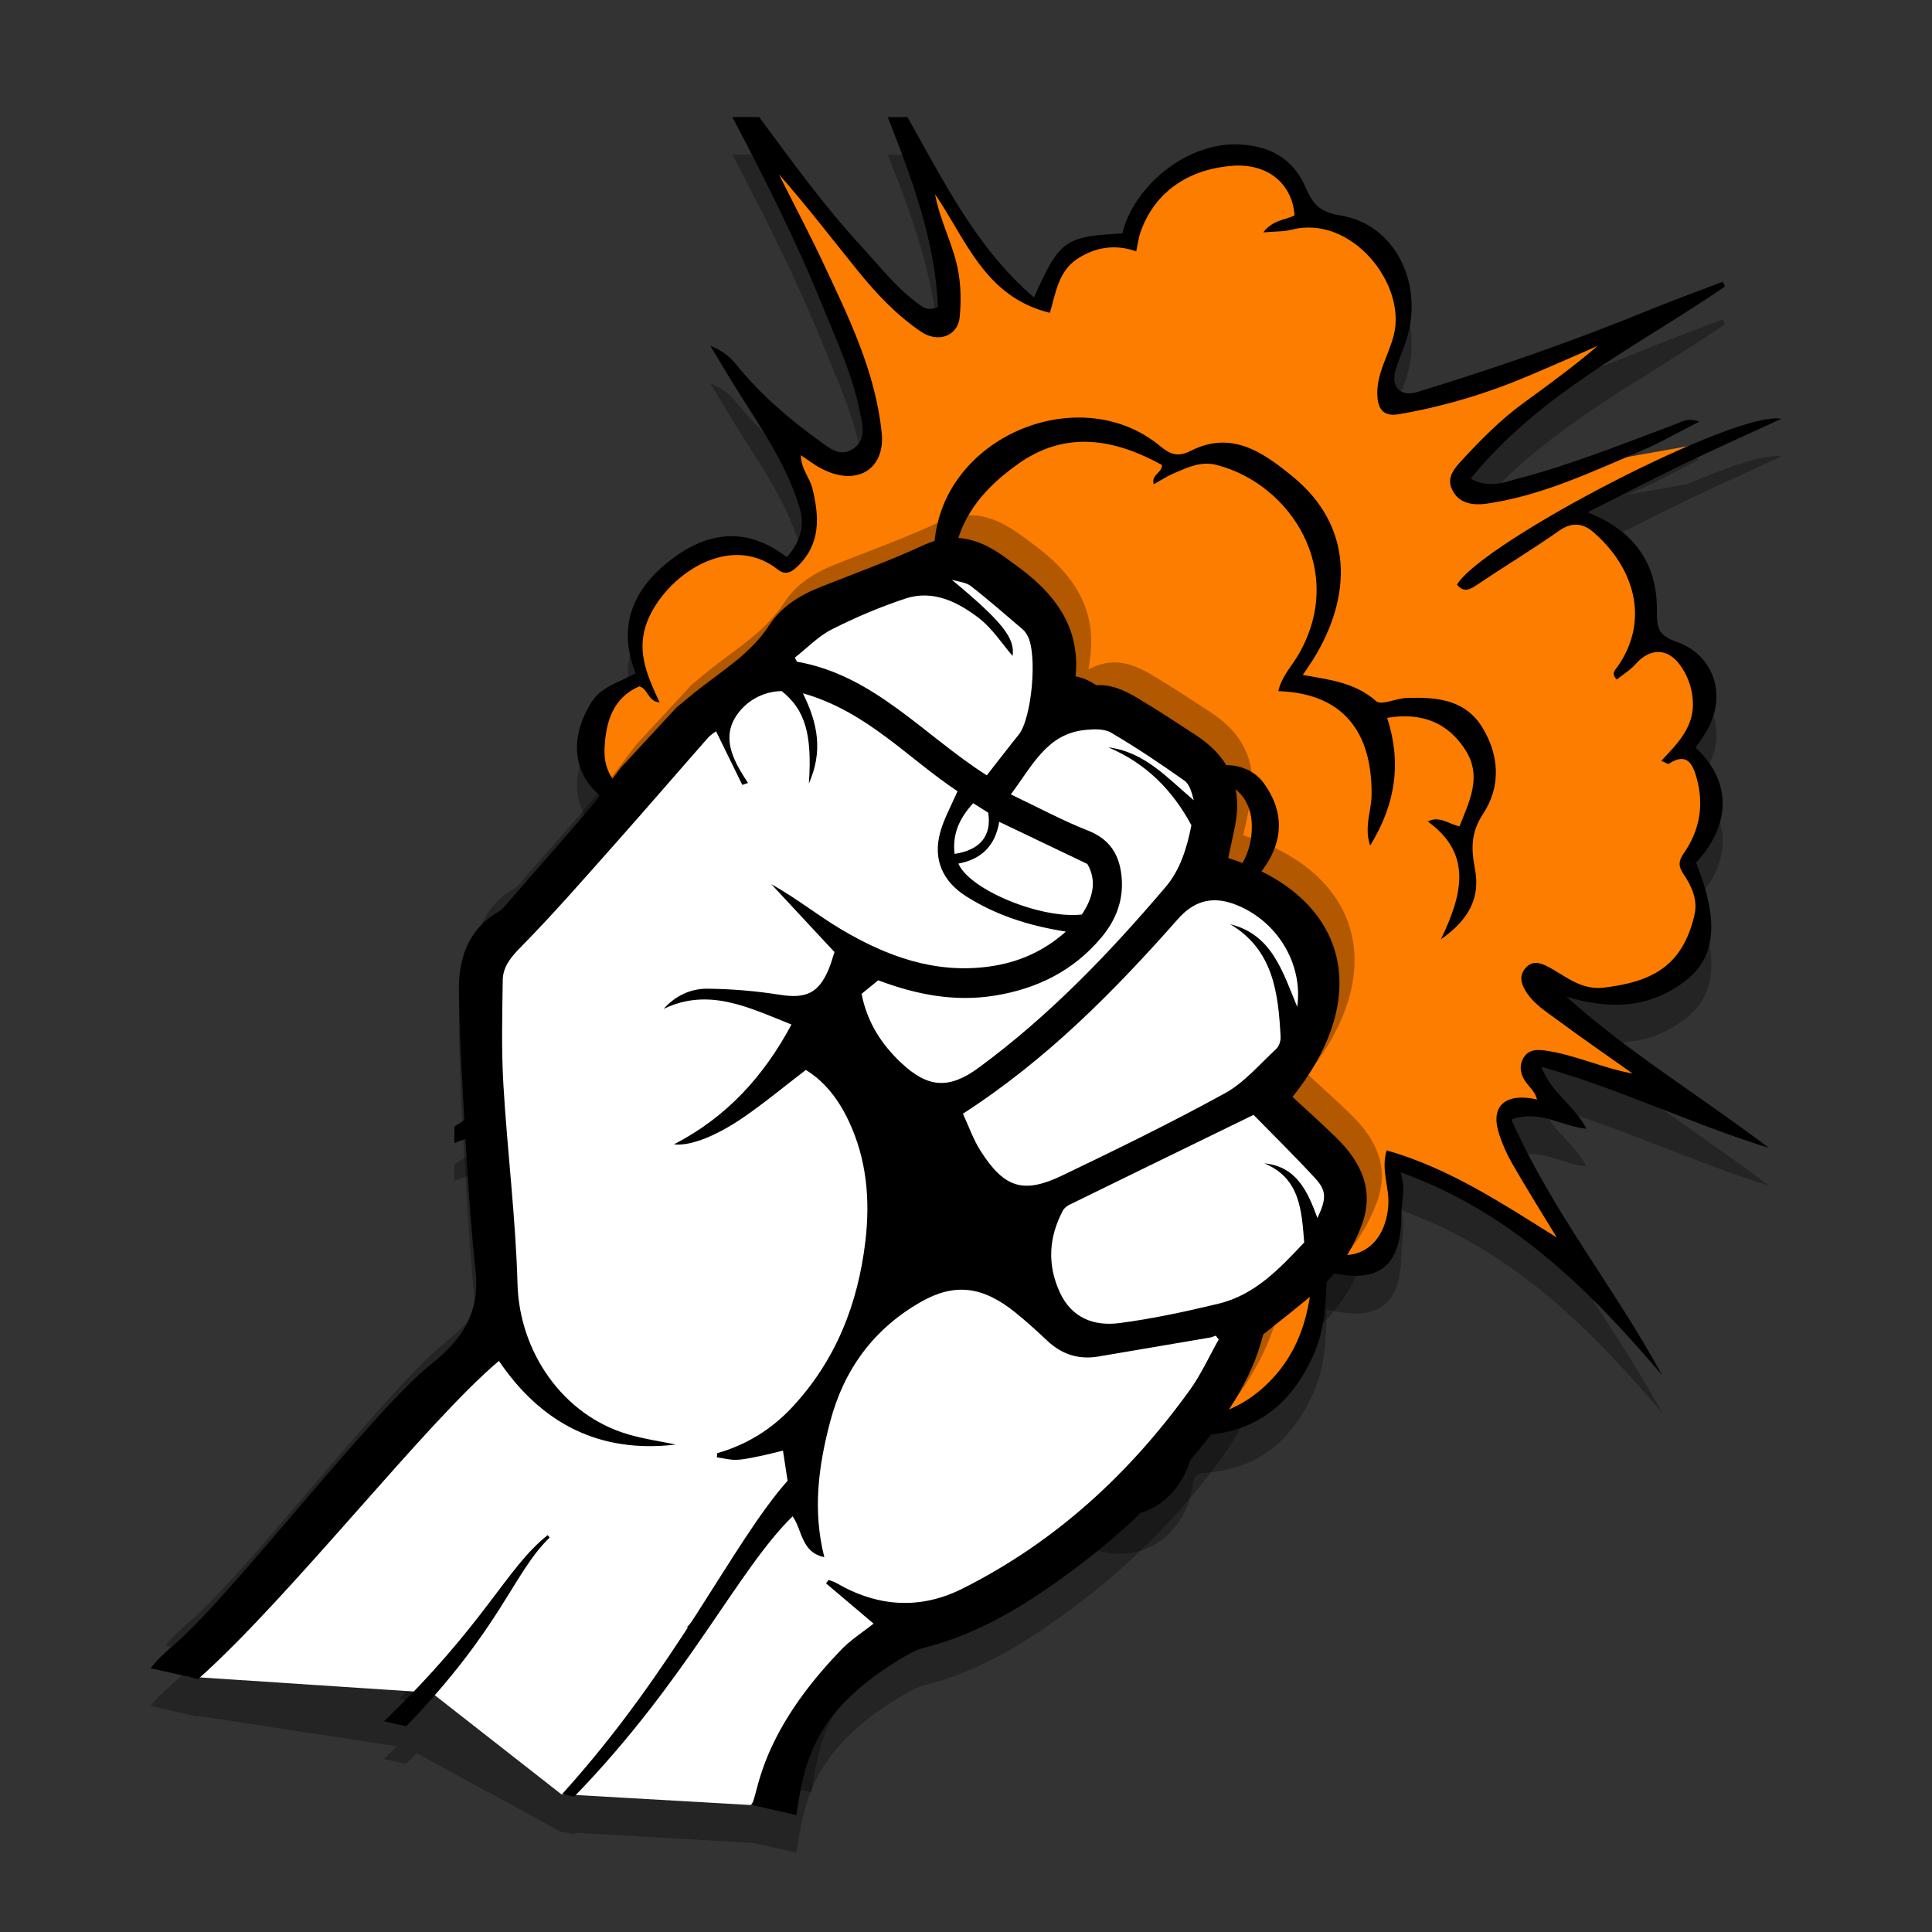 <svg enable-background="new 0 0 61.439 61.439" version="1.1" viewBox="0 0 512 512" xmlns="http://www.w3.org/2000/svg"><rect x="0" y="0" width="512" height="512" fill="#333333" stroke="none"/><path d="m194.08 41c8.724 16.523 17.1 33.225 24.123 50.58 3.676 9.09 7.854 18.026 9.711 27.719 0.615 3.198 1.862 7.06-1.727 9.562-3.434 2.391-6.222-0.025-8.799-1.875-8.178-5.88-15.821-12.381-22.18-20.285-1.645-2.037-3.57-3.702-6.973-5.111 2.024 3.359 3.515 5.855 5.018 8.357 6.818 11.326 14.982 21.95 18.732 34.891 1.354 4.663 6.2e-4 8.904-3.477 12.797-10.109-7.799-20.186-7.003-29.842 0.057-10.593 7.743-15.331 17.802-10.221 30.742-4.365 2.403-9.09 3.47-11.754 7.754-7.575 12.195-3.552 24.057 10.016 28.98 2.502 0.907 4.483 1.944 5.75 4.471 4.129 8.202 3.608 9.877-1.707 18.396-2.304 3.707-6.439 6.092-7.941 10.768 4.011 0 7.63-0.019 11.25 6e-3 2.838 0.025 6.029-0.298 7.141 3.186 0.324 1.018 0.297 1.895 0.051 2.674-0.662 0.939-1.478 2-2.393 3.121-0.477 0.41-0.969 0.805-1.428 1.19-11.94 10.016-24.842 18.69-37.912 27.129-6.296 4.061-12.644 8.222-19.107 12.457v4.377c20.59-7.656 40.876-16.232 62.217-21.715 2.881-0.745 6.259-2.731 9.631-0.023-9.215 16.132-23.949 26.991-35.939 40.527 2.428 1.062 3.683-0.322 5.106-0.986 9.873-4.651 18.726-11.178 28.748-15.58 4.912-2.155 9.642-4.7 15.02-5.519 1.944-0.292 3.738 0.198 4.607 2.049 0.801 1.689 0.641 3.353-0.676 5.029-1.552 1.981-2.937 4.179-3.981 6.471-6.489 14.306 0.64 34.803 18.324 36.572 2.912 0.292 5.973 0.112 9.084 1.006 0.273 4.148 1.546 7.916 4.644 10.791 1.621 1.496 0.913 2.888 0.236 4.465-2.453 5.681-3.943 11.469-3.812 17.834 0.304 14.921 13.789 25.551 29.797 21.98-2.018-0.882-4.046-1.657-6.037-2.438 8.203 1.054 15.656-0.684 18.021-1.344 2.977-0.83 8.5-1.736 12.348-2.34 0.556 0.307 1.198 0.485 1.816 0.719 12.158 4.595 24.452-3.031 26.482-16.592 0.304-2.043 0.484-3.328 2.992-3.496 14.058-0.944 23.278-8.399 28.984-21.135 3.21-7.153 3.522-14.599 3.541-22.242 13.636 3.564 19.801-1.205 19.826-14.896 6e-3 -3.682 1.278-7.327-0.219-11.406 29.345 10.481 49.992 31.078 69.309 53.742-12.474-22.962-29.166-43.417-39.945-67.738 7.47-2.72 13.252 1.802 19.914 2.447-3.266-6.253-9.35-9.47-11.971-16.443 21.012 5.973 40.074 15.263 60.291 21.51-17.765-13.511-36.845-25.023-53.66-40.068 11.462 3.477 22.223 3.173 31.816-4.402 7.942-6.284 8.612-15.989 2.564-31.115 8.289-8.861 10.5-20.578-0.137-30.5 0.907-1.323 1.874-2.633 2.719-4.012 5.675-9.246 2.546-20.347-7.631-23.967-4.918-1.751-5.384-3.489-5.334-8.438 0.124-12.183-5.948-21.119-18.379-25.912 8.848-4.471 17.008-8.731 25.291-12.736 8.345-4.017 16.803-7.785 26.061-12.057-3.808-0.782-13.372 2.327-24.805 7.266l-16.186 2.887c1.234-0.53 2.467-1.061 3.703-1.584 5.048-2.142 9.829-4.919 15.529-7.812-3.08-1.167-4.639 0.057-6.229 0.646-13.747 5.129-27.357 10.649-41.576 14.381-3.875 1.018-7.855 2.806-12.754 0.049 18.528-22.794 44.314-35.094 67.4-50.891-0.199-0.422-0.396-0.851-0.607-1.273-6.65 2.552-13.351 4.993-19.951 7.688-19.975 8.165-40.348 15.212-60.969 21.533-4.551 1.391-7.115-1.378-5.731-5.967 0.863-2.856 2.166-5.581 3.004-8.443 4.359-14.747-3.445-30.116-17.633-32.363-5.638-0.894-7.384-3.11-9.334-7.6-3.005-6.905-8.568-10.495-16.436-11.178-14.877-1.279-29.147 11.245-32.09 23.539-15.151 0.758-16.597 1.739-23.396 16.945-15.442-13.263-23.967-30.952-33.529-47.779h-5.209c6.364 16.275 12.529 32.543 13.299 50.32-2.453 1.068-3.657 0.278-5.129-0.771-5.837-4.204-10.126-9.847-14.926-15.031-10.003-10.817-18.61-22.727-27.334-34.543zm-44.994 255.68c-0.972 0.339-1.944 0.684-2.918 1.02 0.203-0.169 0.41-0.329 0.615-0.494z" opacity=".3" stroke-width="6.209"/><path d="m253.32 152.53c-2.699-0.065-5.52 0.515-8.527 1.904-8.924 4.133-18.215 7.477-27.371 11.111-5.453 2.165-10.383 5.197-13.586 10.135-4.729 7.276-11.889 11.696-18.484 16.826-2.072 1.609-4.061 3.324-6.096 4.992-4.899 5.3-9.804 10.6-14.709 15.898-2.898 3.783-5.64 7.701-8.725 11.326-7.087 8.338-14.329 16.532-21.518 24.781-0.62 0.701-1.206 1.511-1.992 1.959-8.374 4.755-10.859 12.706-10.719 21.428 0.212 13.755 1.087 27.51 1.895 41.242 0.656 10.948 1.374 21.91 2.547 32.803 1.163 10.775-3.512 18.034-11.676 24.492-15.359 12.137-53.067 61.487-67.955 74.184-2.967 2.536-5.059 4.574-6.484 6.475l9.857 2.24 2.752 0.627c0.064-0.057 0.131-0.12 0.195-0.178l52.473 7.996c-1.121 1.112-2.233 2.22-3.438 3.377l5.887 1.338c0.958-0.996 1.822-1.939 2.717-2.9l38.363 20.889 0.832 0.047 2.617 0.596c0.137-0.141 0.268-0.281 0.404-0.422l46.967 2.691h2e-3l11.506 2.617c2.037-13.314 4.078-26.986 26.982-41.02 2.164-1.286 4.402-2.705 6.799-3.305 14.503-3.656 26.921-11.315 38.756-20.049 12.073-8.895 23.017-19.063 32.621-30.586 8.131-9.763 15.487-20.048 18.551-32.41 4.86-3.927 9.59-7.574 14.129-11.451 5.477-4.679 9.323-10.63 11.883-17.297 3.609-9.38-0.017-16.929-6.686-23.441-3.795-3.7-7.751-7.227-11.568-10.766 21.713-27.163 14.387-53.286-17.039-63.312 0.604-2.814 1.248-5.648 1.809-8.494 2.067-10.386-1.599-18.331-10.35-24.043-5.248-3.418-10.461-6.893-15.859-10.064-4.922-2.89-10.151-4.843-16.621-1.369 0.234-1.631 0.368-2.437 0.467-3.221 1.744-13.685-5.275-22.868-15.609-30.322-1.09-0.781-2.159-1.586-3.242-2.365-4.103-2.949-8.258-4.851-12.756-4.959zm-70.285 287.6c-0.254 0.393-0.509 0.784-0.766 1.18-0.06-0.056-0.118-0.112-0.182-0.164 0.314-0.34 0.632-0.677 0.947-1.016z" clip-rule="evenodd" fill-rule="evenodd" opacity=".3" stroke-width="7.02"/><g id="Rectangle_1_1_" transform="matrix(.958 0 0 .958 10.063 451.86)" enable-background="new    "></g><g id="Group_2_1_" transform="matrix(0 -6.209 6.209 0 120.41 412.49)"><path d="m57.12 29.28c-0.308-0.061-1.01-0.566-0.96-0.72 0.049-0.153-0.488-2.009-0.721-2.4-0.231-0.391-1.021-0.644-1.68-0.72-0.657-0.077 0.241-1.68 0.241-1.68l3.359-2.4 1.681-1.2-5.521 0.96-0.72-0.24v-1.2s2.559-2.313 2.64-2.4c0.082-0.087 4.561-4.08 4.561-4.08s-4.262 1.982-12.48 4.8c-0.253-0.056-0.719-0.948-0.72-1.68-1e-3 -0.733 1.68-2.4 1.68-2.4l-1.44 0.48s-2.465 0.897-2.88 0.96c-0.416 0.063-1.681-0.96-1.681-0.96s-0.067-0.576 0.24-0.96c0.308-0.384 0.413-1.528 0.24-1.92-0.174-0.392-0.266-1.426-1.44-2.64-1.269-1.653-4.08-0.96-4.08-0.96l-0.479-1.2s-1.275-0.985-2.88-0.96-2.4 2.64-2.4 2.64-1.146 0.946-1.68 0.96-3.12-1.68-3.12-1.68v1.44s-0.435 1.076-0.96 0.96-2.874-2.221-3.12-2.88-2.88-4.08-2.88-4.08l1.92 8.4s-0.174 0.587-0.48 0.48-4.56-2.88-4.56-2.88l1.44 3.12 0.48 2.16-0.96 0.72s-0.501-0.411-2.88-1.44c-4.875 0.192-4.56 4.56-4.56 4.56s-0.762 0.027-2.16 1.2c-0.071-0.42-3.593-0.96-5.04-0.479-2.403 1.914-1.633 5.308-1.44 6s0.48 2.64 0.48 2.64-0.123 0.581 0.24 1.68c0.362 1.099 3.12 1.92 3.12 1.92s0.248 2.811 1.2 3.84c0.952 1.028 3.688 1.793 5.76 1.92-0.184 0.911 0.31 2.662 0.96 2.88s3.36 0.24 3.36 0.24l-1.2 2.399-2.88 5.28 6-3.12 0.24 0.48 0.24 1.92 1.44-1.2 0.48 0.479-0.96 4.801 4.32-4.801s-0.625 2.676-0.72 2.881c-0.095 0.204 0.314 2.521 1.92 3.6s3.84 0 3.84 0 1.42 0.646 2.4 0.96 2.399-1.2 2.399-1.2 1.572 0.98 2.881 0.721c1.308-0.261 1.68-2.4 1.68-2.4s1.965 0.059 3.359-0.48c1.396-0.538 2.16-2.88 2.16-2.88l3.36 7.2-1.199-6.721-0.96-2.641-0.24-1.92s0.47-0.463 0.721-0.479 2.399 2.399 2.399 2.399l3.84 4.561-3.12-9.84 0.72-0.24s2.931 0.754 3.12 0.72c0.188-0.034 1.92-0.479 1.92-0.479l1.68-1.681 0.72-1.92s0.632-0.399 0.96-0.479c0.328-0.081 0.988-0.578 1.44-2.641 0.452-2.062-2.332-4.02-2.64-4.08z" fill="#fd7d00"/><path d="m2.811 26.016c3.904 1.668 7.938 3.002 11.778 4.879-0.491 0.724-1.331 0.806-1.912 1.441 0.993-0.085 1.787-0.35 2.454-0.875 0.421-0.332 0.708-0.733-0.01-1.17-1.305-0.792-2.729-1.296-4.146-1.821-1.358-0.502-2.729-0.969-4.124-1.461 0.2-0.25 0.389-0.125 0.564-0.103 2.307 0.294 4.612 0.594 6.945 0.53 0.484-0.013 1.088 0.094 1.238-0.486 0.137-0.527-0.394-0.846-0.773-1.104-1.084-0.738-2.203-1.427-3.432-2.214 0.3 0.026 0.462 0.025 0.617 0.059 0.82 0.176 1.632 0.419 2.482 0.379 0.803-0.038 1.085-0.497 0.723-1.204-0.218-0.426-0.512-0.812-0.798-1.257 2.088 0.711 3.745 0.793 4.484 0.095-2.478 0.226-4.626-0.813-6.843-1.691 0.781 1.077 1.735 1.955 2.414 3.23-2.726-0.415-5.241-1.076-7.811-1.515 2.58 1.601 5.214 3.077 7.642 4.899-3.864 0.117-7.65-0.401-11.492-0.611zm38.671 16.776c-0.353 0.289-0.22 0.547-3e-3 0.868 0.779 1.154 1.498 2.351 2.3 3.489 0.38 0.538 0.327 1.017-0.04 1.445-1.491 1.745-3.751 2.459-5.756 1.054-0.161-0.112-0.286-0.287-0.553-0.035 0.213 0.265 0.401 0.576 0.661 0.806 0.687 0.607 0.701 1.359-0.042 1.896-0.429 0.311-0.918 0.496-1.469 0.542-1.131 0.096-1.852-0.618-2.619-1.344-0.066 0.164-0.154 0.284-0.125 0.327 0.532 0.8-0.076 1.037-0.64 1.191-1.127 0.31-2.21 0.118-3.168-0.549-0.338-0.236-0.554-0.252-0.897-0.022-0.519 0.349-1.098 0.622-1.755 0.468-2.163-0.507-2.848-1.787-3.095-3.862-0.12-1.013 0.523-1.659 0.917-2.435 0.17-0.335 0.226-0.646-0.084-0.914-0.299-0.259-0.612-0.205-0.938-0.017-0.589 0.343-0.929 0.912-1.313 1.432-0.769 1.039-1.501 2.104-2.249 3.158 0.232-1.302 0.813-2.474 0.986-3.767 0.047-0.35 0.016-0.652-0.246-0.843-0.31-0.227-0.688-0.214-1.024-3e-3 -0.27 0.17-0.469 0.452-0.825 0.532 0.299-1.298-0.24-1.967-1.337-1.656-0.501 0.143-0.991 0.365-1.444 0.625-1.05 0.602-2.075 1.247-3.109 1.876 1.458-2.338 2.959-4.592 3.721-7.264-0.85-0.248-1.577 0.121-2.328 0.073-1.505-0.096-2.39-1.068-2.082-2.388 0.063-0.271 0.248-0.52 0.058-0.816-2.148-0.027-4.17-0.396-5.715-2.07-1.583-1.714-1.633-3.729-0.956-6.072-0.955 0.759-0.86 1.696-1.229 2.411-1.994-0.564-2.139-0.782-2.798-4.184-0.232 0.091-0.271 0.302-0.345 0.498-0.74 1.958 0.488 3.938 2.672 4.265 0.329 0.049 0.536 0.078 0.563 0.482 0.152 2.264 1.353 3.749 3.404 4.668 1.152 0.517 2.351 0.567 3.582 0.57-0.574 2.196 0.194 3.189 2.399 3.193 0.593 1e-3 1.18 0.206 1.837-0.035-1.688 4.726-5.005 8.051-8.655 11.162 3.698-2.009 6.992-4.697 10.909-6.433 0.438 1.203-0.29 2.134-0.394 3.207 1.007-0.526 1.525-1.506 2.648-1.928-0.962 3.384-2.458 6.454-3.464 9.71 2.176-2.861 4.03-5.934 6.453-8.642-0.56 1.846-0.511 3.579 0.709 5.124 1.012 1.279 2.575 1.387 5.011 0.413 1.427 1.335 3.314 1.691 4.912-0.022 0.213 0.146 0.424 0.302 0.646 0.438 1.489 0.914 3.277 0.41 3.86-1.229 0.282-0.792 0.562-0.867 1.359-0.859 1.962 0.02 3.401-0.958 4.173-2.96 0.72 1.425 1.406 2.739 2.051 4.073 0.647 1.344 1.254 2.706 1.942 4.197 0.391-1.905-5.245-12.735-7.076-13.844zm14.394-25.38c1.742-1.611 3.66-2.997 5.563-4.402v-1.146c-2.661 1.405-5.351 2.754-8.146 3.885-1.464 0.592-2.903 1.265-4.464 1.564-0.515 0.099-1.137 0.3-1.54-0.278-0.385-0.553 4e-3 -1.002 0.302-1.417 0.947-1.317 1.994-2.548 3.267-3.572 0.328-0.265 0.596-0.575 0.823-1.123-0.541 0.326-0.943 0.566-1.346 0.808-1.824 1.098-3.535 2.413-5.619 3.017-0.751 0.218-1.434 0-2.061-0.56 1.256-1.628 1.128-3.251-9e-3 -4.806-1.247-1.706-2.867-2.469-4.951-1.646-0.387-0.703-0.559-1.464-1.249-1.893-1.964-1.22-3.874-0.572-4.667 1.613-0.146 0.403-0.313 0.722-0.72 0.926-1.321 0.665-1.591 0.581-2.963-0.275-0.597-0.371-0.981-1.037-1.734-1.279 0 0.646 3e-3 1.229-1e-3 1.812-4e-3 0.457 0.048 0.971-0.513 1.15-0.546 0.174-0.844-0.272-1.125-0.607-1.613-1.923-3.01-4.001-4.369-6.106-0.654-1.014-1.324-2.036-2.006-3.077h-0.705c1.233 3.316 2.614 6.583 3.497 10.02 0.12 0.464 0.44 1.008 4e-3 1.551-2.598-1.484-4.347-3.857-6.527-5.788-0.171 0.391 0.052 0.593 0.159 0.822 0.749 1.59 1.8 3.016 2.509 4.63 0.347 0.791 0.757 1.553 0.889 2.419 0.047 0.313-0.032 0.602-0.33 0.742-0.272 0.129-0.54 0.103-0.81-0.109-0.319-0.25-0.673-0.473-1.042-0.641-2.304-1.045-5.605 0.103-5.89 2.951-0.047 0.469-0.018 0.962-0.162 1.463-0.668 0.044-1.275 0.249-1.738 0.748-0.241 0.261-0.465 0.147-0.719 0.038-0.915-0.395-1.847-0.635-2.872-0.614-2.403 0.049-4.115 2.221-3.54 4.799 0.612-1.4 0.905-2.848 2.323-3.58 0.968-0.5 3.174-0.474 4.127 0.185 0.027 0.419-0.415 0.751-0.168 1.401 0.946-1.785 2.412-2.557 4.305-2.665-0.328-0.335-0.721-0.266-0.929-0.535-0.07-1.732 0.798-3.034 2.408-3.529 1.366-0.419 2.588-0.137 3.711 0.777 0.832 0.677 1.734 0.303 2.051-0.716 0.243-0.781-0.06-1.447-0.307-2.138-0.32-0.895-0.83-1.705-1.218-2.579 0.957 0.982 1.884 1.953 3.075 2.627 0.466 0.263 0.954 0.447 1.415 0.113 0.467-0.338 0.471-0.904 0.357-1.402-0.228-1.003-0.491-2.002-0.801-2.982-0.41-1.297-0.879-2.575-1.322-3.86 0.486 0.585 0.875 1.216 1.3 1.822 1.076 1.538 2.062 3.151 3.53 4.372 0.377 0.313 0.751 0.589 1.307 0.342 0.565-0.251 0.769-0.711 0.83-1.256 0.043-0.392 8e-3 -0.792 8e-3 -1.319 0.267 0.252 0.408 0.382 0.545 0.515 1.901 1.85 3.562 1.559 4.743-0.841 0.443-0.9 1.108-1.425 2.148-1.373 1.137 0.058 2.135 0.359 2.632 1.482-0.101 0.382-0.647 0.354-0.686 0.867 1.073-0.495 2.071-0.957 3.229-0.603 1.961 0.599 4.157 3.463 2.447 5.641-0.252 0.322-0.141 0.564 0.104 0.825 0.962 1.022 2.128 0.959 3.349 0.661 0.459-0.112 0.831-0.485 1.422-0.496-0.221 0.335-0.415 0.582-0.56 0.855-0.822 1.555-0.015 2.752 1.506 2.598 2.631-0.268 4.955-1.415 7.294-2.514 1.265-0.595 2.5-1.249 3.749-1.876-1.35 1.197-2.769 2.273-4.149 3.395-0.962 0.781-1.865 1.636-2.565 2.666-0.5 0.735-0.193 1.578 0.615 1.657 0.619 0.06 1.25 0.057 1.884-0.048 1.164-0.193 2.195-0.792 3.364-1.002-1.942 1.329-4.386 2.124-5.061 4.9 0.836 0.25 1.764 0.357 2.297 1.163 0.517 0.782 0.638 1.632 0.328 2.523 0.331 0.071 0.57 0.097 0.793 0.174 1.858 0.642 2.737 2.209 2.858 3.955 0.105 1.514-0.796 2.536-2.116 2.627-0.212-0.394-0.179-0.915-0.727-1.334 0.045 0.505 0.027 0.876 0.116 1.221 0.649 2.531-2.319 4.917-4.516 4.346-0.895-0.231-1.706-0.792-2.697-0.688-0.591 0.062-0.749 0.406-0.667 0.889 0.322 1.894 0.87 3.725 1.614 5.495 0.424 1.006 0.867 2.004 1.301 3.006-0.872-1.02-1.647-2.083-2.421-3.147-0.719-0.986-1.582-1.842-2.476-2.662-0.316-0.289-0.706-0.647-1.217-0.408-0.53 0.247-0.67 0.728-0.638 1.272 0.01 0.167 0.041 0.333 0.068 0.498 0.371 2.221 1.33 4.237 2.195 6.283 0.345 0.813 0.792 1.583 1.258 2.501 0.188-0.496-9e-3 -0.747-0.104-1.003-0.826-2.214-1.715-4.406-2.316-6.696-0.164-0.624-0.452-1.265-8e-3 -2.054 3.671 2.984 5.652 7.137 8.196 10.855 0.068-0.032 0.137-0.064 0.205-0.098-0.411-1.071-0.804-2.15-1.238-3.213-1.315-3.217-2.45-6.498-3.468-9.819-0.224-0.733 0.222-1.146 0.961-0.923 0.46 0.139 0.899 0.349 1.36 0.484 2.375 0.702 4.85-0.555 5.212-2.84 0.144-0.908 0.501-1.189 1.224-1.503 1.112-0.484 1.69-1.38 1.8-2.647 0.206-2.396-1.811-4.694-3.791-5.168-0.122-2.44-0.28-2.673-2.729-3.768 2.136-2.487 4.985-3.86 7.695-5.4v-0.839c-2.621 1.025-5.241 2.018-8.104 2.142-0.172-0.395-0.045-0.589 0.124-0.826 0.677-0.94 1.586-1.631 2.421-2.404zm-12.021 3.159c-1.013-0.194-2.001-0.093-2.961 0.018-0.835-1.913-2.041-3.104-4.257-2.616-0.3-1.689-1.008-3.106-2.262-4.166-1.503-1.27-3.19-2.085-5.248-1.543-1.922 0.506-3.241 1.837-4.448 3.302-0.323 0.392-0.523 0.779-1.193 0.526-0.619-0.234-1.317-0.167-1.992-0.039-1.522 0.289-2.729 2.2-2.276 3.943 0.668-1.261 1.313-2.407 2.585-2.911 1.251-0.496 2.512 0.13 3.978 0.158-0.418-0.345-0.653-0.539-0.887-0.731 0.865-1.642 3.252-3.507 5.616-3.248 2.487 0.271 5.029 2.405 5.609 4.986-0.376 0.329-0.903 0.534-1.239 1.227 0.903-0.489 1.677-0.87 2.524-0.73 1.67 0.273 2.493 1.438 2.999 2.948 0.16 0.478-0.05 1.044 0.364 1.503 0.433-0.585 0.295-1.235 0.359-1.848 2.514-0.361 4.217 0.876 5.527 2.739 1.426 2.027 1.044 4.099-0.066 6.116-0.349 0-0.407-0.472-0.822-0.355 0.17 0.308 0.343 0.565 0.462 0.846 0.25 0.589 0.543 1.16 0.359 1.856-0.832 3.163-4.499 5.512-8.039 3.506-0.524-0.297-0.977-0.75-1.612-0.891-0.1 3.055-2.086 4.021-4.477 3.98-0.655-0.012-1.301-0.324-2.118-0.061 1.794 1.103 3.565 1.342 5.456 0.727 0.241 1.46-0.183 2.57-1.359 3.332-1.138 0.736-2.191 0.18-3.271-0.243 0.096-0.475 0.467-0.852 0.206-1.357-1.373 1.904-3.081 1.498-5.029 0.563 0.858 1.226 1.8 1.684 3.012 1.451 0.833-0.159 1.539-0.182 2.336 0.345 1.153 0.761 2.476 0.71 3.682-0.021 1.222-0.741 1.312-1.979 1.272-3.233-0.014-0.448-0.331-1.088-0.136-1.309 0.798-0.898 0.919-2.001 1.117-3.13 0.273 0.185 0.468 0.322 0.67 0.448 2.712 1.681 5.678 1.702 7.784-0.86 1.055-1.284 1.996-2.631 1.113-4.366-0.303-0.592-0.119-0.919 0.217-1.328 2.679-3.261 0.619-8.735-3.555-9.534zm-22.126 12.128c0.469 1.724 1.728 2.931 3.451 3.289 1.557 0.324 2.772-0.526 3.576-1.956 1.653 1.58 3.13 1.335 4.261 0.509 0.84-0.613 1.013-1.9 0.372-2.853-0.254 1.562-0.979 2.5-2.606 2.329-1.479-0.155-2.258-1.227-3.063-2.471-0.062 0.673 0.207 1.051 0.433 1.436 0.21 0.358 0.142 0.64-0.164 0.892-1.095 0.9-2.363 1.059-3.6 0.521-1.258-0.546-1.921-1.633-1.995-3.043-0.039-0.743 0.321-1.41 0.335-2.146-0.829 1.026-1.347 2.217-1 3.493zm15.85-6.857c-0.357-2.355-3.161-3.846-5.039-3.188-0.548 0.192-0.832 0.01-1.187-0.342-1.431-1.417-3.384-1.358-4.605 0.154-0.749 0.927-0.757 2.041-0.533 3.229 0.459-1.381 0.834-2.77 2.475-3.256 1.752-0.52 2.755 0.611 3.912 1.56-0.08-0.206-0.16-0.413-0.264-0.683 0.951-0.304 1.758-0.013 2.506 0.417 1.738 0.998 2.421 2.429 1.47 4.545 1.031-0.77 1.387-1.628 1.265-2.436z" clip-rule="evenodd" fill-rule="evenodd"/></g><path d="m257.32 136.53c-2.699-0.065-5.52 0.515-8.527 1.904-8.924 4.133-18.215 7.477-27.371 11.111-5.453 2.165-10.383 5.197-13.586 10.135-4.729 7.276-11.889 11.696-18.484 16.826-2.072 1.609-4.061 3.324-6.096 4.992-4.899 5.3-9.804 10.6-14.709 15.898-2.898 3.783-5.64 7.701-8.725 11.326-7.087 8.338-14.329 16.532-21.518 24.781-0.62 0.701-1.206 1.511-1.992 1.959-8.374 4.755-10.859 12.706-10.719 21.428 0.212 13.755 1.087 27.51 1.895 41.242 0.656 10.948 1.374 21.91 2.547 32.803 1.163 10.775-3.512 18.034-11.676 24.492-15.359 12.137-53.067 61.487-67.955 74.184-2.967 2.536-5.059 4.574-6.484 6.475l9.857 2.24 2.752 0.627c0.064-0.057 0.131-0.12 0.195-0.178l52.473 7.996c-1.121 1.112-2.233 2.22-3.438 3.377l5.887 1.338c0.958-0.996 1.822-1.939 2.717-2.9l38.363 20.889 0.832 0.047 2.617 0.596c0.137-0.141 0.268-0.281 0.404-0.422l46.967 2.691h2e-3l11.506 2.617c2.037-13.314 4.078-26.986 26.982-41.02 2.164-1.286 4.402-2.705 6.799-3.305 14.503-3.656 26.921-11.315 38.756-20.049 12.073-8.895 23.017-19.063 32.621-30.586 8.131-9.763 15.487-20.048 18.551-32.41 4.86-3.927 9.59-7.574 14.129-11.451 5.477-4.679 9.323-10.63 11.883-17.297 3.609-9.38-0.017-16.929-6.686-23.441-3.795-3.7-7.751-7.227-11.568-10.766 21.713-27.163 14.387-53.286-17.039-63.312 0.604-2.814 1.248-5.648 1.809-8.494 2.067-10.386-1.599-18.331-10.35-24.043-5.248-3.418-10.461-6.893-15.859-10.064-4.922-2.89-10.151-4.843-16.621-1.369 0.234-1.631 0.368-2.437 0.467-3.221 1.744-13.685-5.275-22.868-15.609-30.322-1.09-0.781-2.159-1.586-3.242-2.365-4.103-2.949-8.258-4.851-12.756-4.959zm-70.285 287.6c-0.254 0.393-0.509 0.784-0.766 1.18-0.06-0.056-0.118-0.112-0.182-0.164 0.314-0.34 0.632-0.677 0.947-1.016z" clip-rule="evenodd" fill-rule="evenodd" opacity=".3" stroke-width="7.02"/><g id="Group_1_1_" transform="matrix(1.557 -6.845 6.845 1.557 -8.209 458.66)"><path d="m51.078 25.164c-0.296 0.583-0.593 1.166-0.889 1.748-0.012-0.055-6e-3 -0.104 3e-3 -0.152 0.139-0.728 0.032-1.411-0.378-2.034-0.316-0.48-0.626-0.966-0.97-1.425-0.336-0.448-0.683-0.895-1.079-1.286-0.354-0.351-0.782-0.628-1.182-0.933-0.025-0.02-0.094-0.015-0.122 5e-3 -0.094 0.066-0.174 0.148-0.266 0.216-0.074 0.055-0.094 0.116-0.095 0.207-7e-3 0.401 0 0.805-0.044 1.203-0.129 1.159-0.561 2.228-1.037 3.28-0.43 0.95-0.867 1.896-1.293 2.847-0.11 0.248-0.191 0.509-0.288 0.767 0.586 0.274 1.162 0.521 1.716 0.81 0.437 0.228 0.891 0.312 1.373 0.31 0.583-2e-3 1.159-0.069 1.726-0.209 0.5-0.123 0.989-0.269 1.37-0.646 0.114-0.198 0.229-0.396 0.344-0.595 8e-3 -0.03 0.012-0.062 0.025-0.089 0.275-0.537 0.551-1.074 0.827-1.611 0.102-0.198 0.168-0.403 0.176-0.628 0.011-0.337 0.031-0.674 0.052-1.012 0.016-0.256 0.037-0.512 0.057-0.768-8e-3 -2e-3 -0.017-3e-3 -0.026-5e-3zm-5.742 5.938c-0.557-0.332-1.167-0.542-1.757-0.798-0.157-0.068-0.314-0.138-0.477-0.209-0.011 0.034-0.018 0.05-0.021 0.067-0.253 1.159-0.517 2.316-0.756 3.479-0.106 0.52-0.339 0.933-0.819 1.181-0.574 0.296-1.181 0.389-1.81 0.235-0.794-0.193-1.458-0.626-2.048-1.17-1.082-0.998-1.705-2.254-1.991-3.684-0.2-1.001-0.16-2.008-0.016-3.013 0.017-0.114-0.02-0.174-0.104-0.237-0.234-0.175-0.465-0.354-0.69-0.541-0.071-0.059-0.124-0.062-0.206-0.025-1.252 0.551-2.105 1.493-2.662 2.719-0.215 0.474-0.29 0.972-0.12 1.481 0.145 0.433 0.41 0.789 0.751 1.078 0.63 0.533 1.269 1.058 1.923 1.562 1.034 0.799 2.129 1.513 3.254 2.178 0.845 0.501 1.702 0.979 2.564 1.451 0.403 0.222 0.816 0.433 1.246 0.595 0.686 0.259 1.412 0.269 2.137 0.241 0.044-1e-3 0.094-0.031 0.129-0.063 0.149-0.132 0.294-0.269 0.44-0.404 5e-3 4e-3 9e-3 7e-3 0.013 0.01-0.116 0.229-0.233 0.459-0.351 0.688 0.01 0.014 0.019 0.026 0.027 0.04 0.422-0.244 0.851-0.477 1.261-0.738 0.122-0.078 0.227-0.224 0.28-0.361 0.348-0.885 0.683-1.774 1.012-2.666 0.111-0.302 0.233-0.606 0.183-0.944-0.137-0.931-0.571-1.663-1.392-2.152zm-20.199 10.909c-0.511-1.232-1.02-2.465-1.528-3.698-0.245-0.595-0.19-1.165 0.12-1.726 0.317-0.572 0.639-1.143 0.918-1.733 0.321-0.68 0.46-1.396 0.273-2.146-0.138-0.556-0.438-1.021-0.817-1.437-1.432-1.569-3.221-2.368-5.338-2.455-1.133-0.047-2.26-3e-3 -3.367 0.268-0.403 0.099-0.798 0.232-1.226 0.358 0.389-0.337 0.867-0.54 1.152-0.998-1.74-1.127-3.765-1.707-5.513-2.839 8e-3 -0.014 0.016-0.027 0.023-0.041 0.299 0.172 0.595 0.349 0.897 0.516 1.264 0.697 2.805 0.839 4.072 1.534 0.417 0.229 0.834 0.455 1.253 0.679 0.043 0.023 0.109 0.042 0.15 0.026 0.474-0.18 0.946-0.368 1.428-0.558-0.237-0.489-0.471-0.972-0.705-1.454 0.01-6e-3 0.019-0.012 0.028-0.018 0.056 0.064 0.111 0.129 0.167 0.193 0.655 0.762 1.469 1.308 2.368 1.736 2.391 1.138 4.888 1.281 7.445 0.743 1.392-0.293 2.631-0.912 3.666-1.906 0.516-0.496 0.906-1.075 1.135-1.758 0.036-0.107 0.011-0.161-0.069-0.228-0.798-0.667-1.594-1.338-2.388-2.009-0.09-0.076-0.169-0.164-0.247-0.257 1.261 0.924 2.667 1.527 4.2 1.91 0.114-0.751 0.227-1.492 0.34-2.234l0.015-3e-3c0.036 0.388 0.069 0.776 0.11 1.163 0.024 0.227 0.05 0.455 0.099 0.677 0.128 0.572 0.489 0.934 1.04 1.117 0.412 0.137 0.842 0.157 1.27 0.189 0.035 2e-3 0.086-0.042 0.11-0.077 0.213-0.304 0.42-0.61 0.646-0.91-0.049 0.141-0.099 0.281-0.146 0.423-0.439 1.294-0.735 2.614-0.659 3.99 0.079 1.447 0.505 2.771 1.439 3.903 0.369 0.447 0.816 0.808 1.292 1.137 0.077 0.054 0.153 0.108 0.251 0.177-0.02-0.302-0.037-0.582-0.055-0.861 8e-3 -1e-3 0.017-2e-3 0.025-3e-3 0.03 0.16 0.049 0.325 0.094 0.481 0.156 0.552 0.037 0.442 0.587 0.608 0.569 0.172 1.127 0.148 1.646-0.188 0.201-0.131 0.323-0.288 0.376-0.536 0.251-1.179 0.525-2.354 0.79-3.529 0.019-0.081 0.029-0.162 0.131-0.188 0.022-6e-3 0.043-0.045 0.053-0.073 0.108-0.3 0.214-0.602 0.319-0.901-0.238-0.137-0.47-0.271-0.7-0.403 0.274 0.054 0.556 0.108 0.844 0.164 0.105-0.259 0.2-0.516 0.313-0.765 0.286-0.628 0.577-1.254 0.871-1.879 0.528-1.125 1.007-2.267 1.17-3.511 0.056-0.424 0.075-0.853 0.114-1.326-0.111 0.085-0.188 0.143-0.288 0.22 0.017-0.051 0.019-0.075 0.03-0.089 0.165-0.199 0.113-0.407 0.027-0.615-0.365-0.881-0.998-1.42-1.965-1.533-0.012-1e-3 -0.023-8e-3 -0.051-0.017 0.044-0.039 0.08-0.07 0.117-0.101 0.038-0.032 0.077-0.063 0.115-0.094-0.142-0.131-0.277-0.257-0.414-0.383l-0.879-0.507c-0.065-0.029-0.133-0.053-0.195-0.086-0.993-0.536-1.989-1.068-2.978-1.611-1.434-0.788-2.864-1.581-4.292-2.38-0.462-0.259-0.904-0.553-1.367-0.811-0.213-0.119-0.446-0.216-0.683-0.272-0.194-0.045-0.415-0.055-0.609-0.013-1.229 0.27-2.464 0.519-3.676 0.852-1.375 0.378-2.727 0.845-4.093 1.259-1.23 0.372-2.473 0.704-3.699 1.09-1.531 0.482-2.736 1.407-3.593 2.773-0.264 0.421-0.472 0.867-0.621 1.34-9e-3 0.03-0.024 0.058-0.048 0.081 0.176-1.632 0.999-2.932 2.135-4.095-2.916-2.213-10.52-5.78-14.768-8.761l1.449 9.106-2.65 5.622 1.201 7.152c3.432 1.938 3.244 0.444 4.005 0.847 0.605 0.321 1.192 0.678 1.803 0.988 0.662 0.339 1.233 0.796 1.789 1.279 0.092 0.08 0.192 0.152 0.303 0.239 0.178-0.343 0.351-0.673 0.532-1.022 7e-3 0.036 0.015 0.056 0.013 0.074-0.132 1.475 0.359 2.731 1.309 3.842 1.243 1.455 2.636 2.742 4.196 3.85 1.308 0.929 2.702 1.704 4.147 2.398 0.988 0.474 2.033 0.763 3.081 1.049 0.037 0.01 0.097-0.011 0.125-0.038 0.065-0.063 0.119-0.138 0.177-0.209 0.148-0.184 0.143-0.18 0.018-0.387-0.073-0.12-0.13-0.25-0.184-0.381zm6.657-2.525c-0.944-1.173-1.889-2.345-2.832-3.518-0.129-0.16-0.276-0.295-0.479-0.349-1.112-0.298-2.155-0.159-3.114 0.503-0.566 0.392-0.961 0.896-1.061 1.594-0.069 0.483 0.029 0.944 0.199 1.396 0.435 1.155 0.956 2.272 1.501 3.379 0.259 0.526 0.609 0.982 1.038 1.382 0.634 0.59 1.379 1.019 2.12 1.452 0.043 0.025 0.116 0.021 0.167 6e-3 0.24-0.07 0.477-0.149 0.715-0.226 3e-3 7e-3 7e-3 0.013 0.011 0.02-0.162 0.106-0.324 0.213-0.485 0.319 0 0.017 1e-3 0.034 1e-3 0.051 0.431 0.072 0.859 0.162 1.292 0.211 0.335 0.038 0.635-0.088 0.859-0.346 0.146-0.168 0.282-0.349 0.403-0.535 0.563-0.862 1.115-1.729 1.681-2.59 0.074-0.112 0.06-0.174-0.017-0.268-0.669-0.823-1.333-1.654-1.999-2.481zm8.506-2.016c-0.875-0.502-1.767-0.979-2.624-1.51-0.981-0.608-1.946-1.246-2.896-1.902-1.063-0.734-2.058-1.561-3.001-2.445-0.204-0.192-0.407-0.387-0.608-0.578-0.258 0.189-0.503 0.372-0.751 0.552-0.516 0.372-0.967 0.808-1.329 1.333-0.451 0.654-0.519 1.335-0.143 2.041 0.115 0.217 0.243 0.431 0.394 0.623 1.345 1.722 2.722 3.416 4.155 5.065 0.385 0.442 0.78 0.87 1.273 1.195 0.381 0.251 0.771 0.49 1.146 0.749 0.257 0.176 0.526 0.218 0.82 0.142 0.159-0.042 0.317-0.089 0.474-0.141 0.289-0.094 0.577-0.191 0.865-0.288 3e-3 6e-3 7e-3 0.011 0.01 0.016-0.403 0.285-0.807 0.571-1.211 0.856 3e-3 8e-3 6e-3 0.017 9e-3 0.024 0.312-0.026 0.623-0.055 0.935-0.081 1.832-0.158 3.301-1.521 3.59-3.331 0.166-1.041-0.192-1.794-1.108-2.32z" clip-rule="evenodd" fill="#fff" fill-rule="evenodd"/><path d="m12.045 19.662c-1.568-1.259-3.772-1.538-8.222-4.466v0.86c4.507 2.714 6.503 2.635 8.151 3.7 0.024-0.03 0.047-0.062 0.071-0.094zm39.595 5.555c-0.856-1.109-1.614-2.294-2.408-3.451-0.473-0.689-1.05-1.278-1.837-1.567-1.16-0.427-2-1.282-2.921-2.036-0.289-0.237-0.59-0.459-0.886-0.689-0.891-0.513-1.782-1.027-2.673-1.541-0.617-0.283-1.248-0.54-1.849-0.854-1.382-0.721-2.749-1.468-4.122-2.206-0.117-0.064-0.248-0.12-0.335-0.215-0.925-1.013-2.108-1.107-3.315-0.812-1.904 0.464-3.787 1.02-5.669 1.566-1.5 0.437-3 0.883-4.476 1.39-1.46 0.502-2.616 0.082-3.771-0.848-2.171-1.75-10.217-5.429-12.451-7.096-0.446-0.332-0.795-0.558-1.104-0.696v1.842c3.832 2.733 11.389 6.252 14.227 8.406-1.955 2.094-2.569 4.485-1.597 7.213-0.011-0.617-0.062-1.233-0.024-1.846 0.16-2.564 2.125-4.689 4.609-5.327 2.434-0.625 4.806-1.489 7.223-2.19 1.258-0.365 2.549-0.625 3.833-0.897 0.521-0.111 0.944 0.121 1.411 0.41 1.484 0.916 3.026 1.743 4.556 2.585 1.551 0.853 3.115 1.68 4.67 2.526 0.142 0.077 0.259 0.201 0.315 0.247-0.599 0.483-1.176 0.949-1.753 1.414 0.039 0.064 0.079 0.13 0.118 0.195 0.642-0.668 1.36-1.342 2.321-1.013 0.635 0.218 1.17 0.763 1.343 1.484-0.489 1.012-1.324 1.488-3.176 1.774 1.31 0.253 2.28-0.168 3.273-0.976-0.129 2.504-1.523 4.424-2.31 6.511-0.603-0.11-1.137-0.272-1.676-0.292-1.048-0.041-1.77 0.503-2.122 1.494-0.445 1.257-0.558 2.556-0.463 3.964-0.945-0.678-1.546-1.52-1.926-2.525-0.731-1.935-0.485-3.867 0.128-5.766 0.318-0.984 0.778-1.924 1.078-2.951-0.647 0.952-1.295 1.902-1.97 2.894-0.2-0.02-0.447-0.026-0.688-0.07-0.978-0.174-1.277-0.6-1.344-1.599-0.06-0.904-0.188-1.81-0.38-2.695-0.133-0.615-0.521-1.122-1.112-1.451 1.179 1.484 0.764 3.122 0.496 4.839-2.146-0.586-3.966-1.623-5.394-3.322 0.051 0.56 0.594 1.424 1.556 2.315 0.708 0.656 1.479 1.245 2.286 1.916-0.273 0.811-0.832 1.469-1.525 2.01-1.253 0.98-2.712 1.448-4.276 1.616-2.375 0.254-4.636-0.091-6.721-1.3-0.988-0.574-1.774-1.364-2.326-2.379-0.052 8e-3 -0.104 0.015-0.157 0.022 0.022 0.248 8e-3 0.504 0.072 0.741 0.079 0.291 0.215 0.569 0.34 0.846 0.116 0.257 0.248 0.506 0.389 0.79-0.375 0.147-0.708 0.278-1.072 0.422-2.777-1.525-7.827-2.531-13.413-5.671v0.462c5.259 3.203 9.707 4.112 12.148 5.693-0.438 0.481-1.255 0.615-1.239 1.508 1.622-0.829 3.32-0.979 5.042-0.919 2.03 0.071 3.773 0.823 5.159 2.333 0.986 1.074 1.109 2.14 0.402 3.575-0.235 0.478-0.496 0.945-0.768 1.404-0.386 0.656-0.442 1.322-0.151 2.024 0.546 1.314 1.087 2.633 1.632 3.948 0.028 0.067 0.077 0.128 0.116 0.191-0.039 0.046-0.077 0.093-0.116 0.14-0.699-0.208-1.424-0.354-2.092-0.636-3.596-1.52-6.738-3.685-9.229-6.715-1.133-1.379-1.382-2.966-0.849-4.675 0.031-0.103 0.036-0.213 0.053-0.321-0.049-0.022-0.099-0.045-0.149-0.067-0.356 0.687-0.712 1.371-1.084 2.088-0.41-0.325-0.814-0.738-1.298-1.011-4.267-2.574-6.482-1.635-6.396-2.052v1.825c1.914-0.138 3.877-0.286 6.55 2.452 0.247 0.26 0.515 0.526 0.674 0.84 0.966 1.899 2.422 3.382 4.009 4.75 1.617 1.396 3.375 2.595 5.279 3.565 1.613 0.821 3.274 1.518 5.088 1.553 0.699 0.551 1.355 1.093 2.037 1.601 0.823 0.613 1.771 0.959 2.778 1.104 1.417 0.205 2.351-0.537 3.045-1.669 0.394-0.644 0.759-1.305 1.13-1.947 4.459 2.158 7.856 0.315 8.256-4.367 0.41-5e-3 0.824-5e-3 1.237-0.017 1.508-0.041 2.496-0.801 3.013-2.197 0.309-0.837 0.627-1.671 0.897-2.521 0.246-0.775 0.352-1.563-0.335-2.352 0.234-0.019 0.35-0.026 0.462-0.037 1.956-0.19 3.01-1.455 3.719-3.126 0.074-0.176 0.152-0.35 0.226-0.525 0.448-1.061 0.52-2.056-0.248-3.053zm-9.089 3.981c-0.089 0.252-0.157 0.448-0.222 0.632-0.814 0.326-1.441 0.024-1.8-0.892 0.711-0.254 1.356-0.12 2.022 0.26zm-2.347-0.04c0.345 0.799 0.949 1.209 1.88 1.155-0.272 1.203-0.536 2.372-0.813 3.597-0.551 0.508-1.215 0.486-1.908 0.219-0.511-1.452-0.038-4.326 0.841-4.971zm-8.591 15.763c-0.37 0.537-0.666 0.597-1.448 0.422 0.904-0.587 1.721-1.203 1.567-2.411-0.25 1.438-1.405 1.761-2.579 2.129-1.165-0.687-2.341-1.371-2.97-2.64-0.563-1.137-1.104-2.293-1.543-3.482-0.335-0.908-0.222-1.806 0.64-2.464 0.917-0.698 1.93-0.858 3.025-0.565 0.102 0.027 0.204 0.11 0.272 0.195 1.598 1.979 3.192 3.962 4.849 6.023-0.588 0.913-1.178 1.869-1.813 2.793zm6.153-2.088c1.197-0.847 2.452-1.541 2.483-3.159-0.585 1.802-2.126 2.343-3.724 2.797-0.147 0.042-0.364 0.021-0.487-0.063-0.702-0.483-1.502-0.891-2.056-1.514-1.524-1.718-2.968-3.51-4.396-5.309-1.001-1.263-0.936-2.014 0.204-3.18 0.376-0.385 0.848-0.676 1.245-0.985 2.709 2.646 5.787 4.548 8.979 6.292 0.752 0.411 1.124 1.017 1.012 1.921-0.209 1.661-1.557 3.05-3.26 3.2zm8.536-9.146c-0.334 1.048-0.729 2.079-1.151 3.097-0.094 0.227-0.384 0.372-0.644 0.51 0.59-1.147 1.37-2.204 1.232-3.587-0.267 1.499-1.021 2.704-2.171 3.708-0.863 0.024-1.721-0.03-2.497-0.436-2.907-1.517-5.709-3.202-8.199-5.354-1.059-0.914-1.19-1.705-0.477-2.912 0.51-0.863 1.189-1.576 2.203-2.028 0.228 0.178 0.433 0.337 0.639 0.5-0.211 1.531-0.159 3.003 0.412 4.417 0.604 1.496 1.563 2.682 3.021 3.433 0.801 0.414 1.629 0.521 2.483 0.219 0.751-0.265 1.222-0.747 1.351-1.599 0.156-1.025 0.438-2.033 0.687-3.146 1.241 0.558 2.531 0.816 2.994 2.197 0.104 0.309 0.209 0.692 0.117 0.981zm4.224-6.395c-0.361 0.773-0.771 1.524-1.166 2.282-0.044 0.082-0.114 0.153-0.184 0.217-0.59 0.532-3.01 0.855-3.72 0.509-0.562-0.275-1.13-0.534-1.765-0.834 0.952-2.669 2.744-4.99 2.594-7.941 0.044-0.038 0.088-0.075 0.132-0.111 0.455 0.37 0.98 0.68 1.348 1.123 0.641 0.772 1.234 1.595 1.753 2.454 0.561 0.931 0.317 1.94-0.094 2.844-0.278 0.611-0.784 1.118-1.121 1.58 0.675-0.05 1.173-0.664 2.295-2.875-0.019 0.251 0.028 0.536-0.072 0.752z" clip-rule="evenodd" fill-rule="evenodd"/></g></svg>
